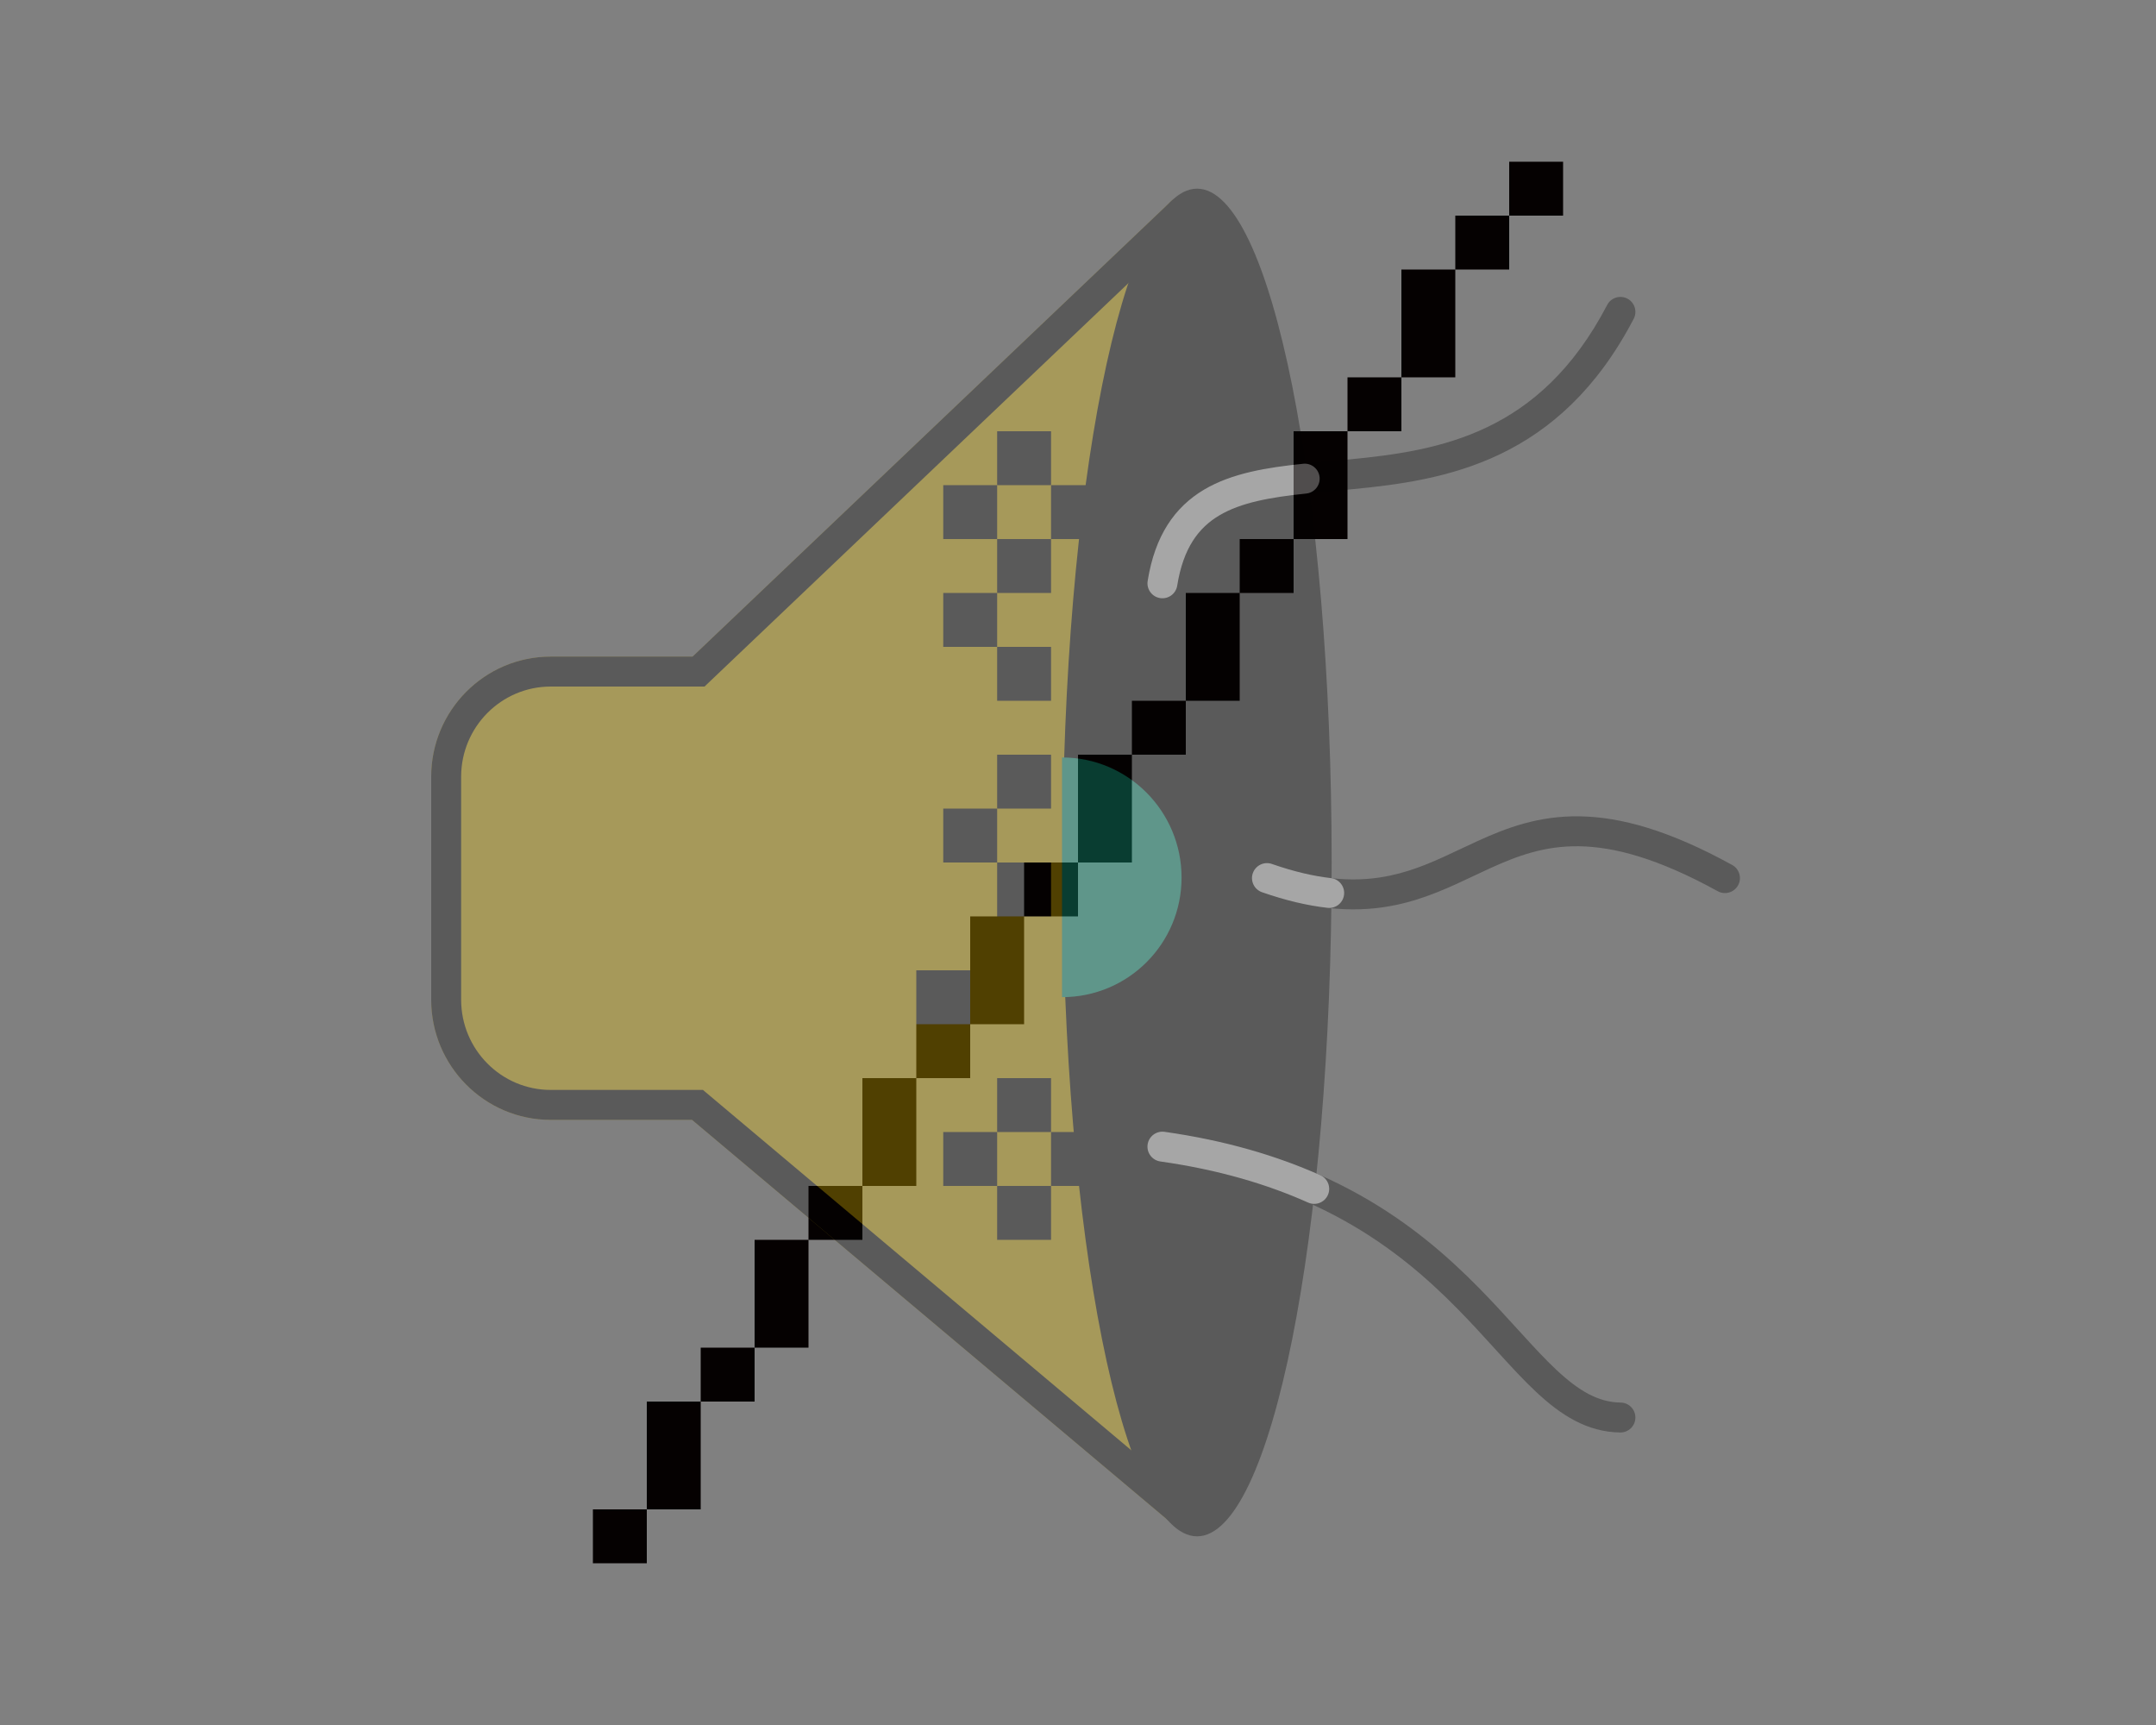 <svg width="80" height="64" viewBox="0 0 80 64" fill="none" xmlns="http://www.w3.org/2000/svg">
<rect x="0" y="0" width="80" height="64" fill="#808080" stroke="none"/>
<path fill-rule="evenodd" clip-rule="evenodd" d="M56 8H58V6H56V8ZM54 10H56V8H54V10ZM52 14V12V10H54V12V14H52ZM50 16V14H52V16H50ZM48 20V18V16H50V18V20H48ZM46 22H48V20H46V22ZM44 26H46V24V22H44V24V26ZM42 28H44V26H42V28ZM40 32H42V30V28H40V30V32ZM38 34H40V32H38V34ZM36 38H38V36V34H36V36V38ZM34 40H36V38H34V40ZM32 44H34V42V40H32V42V44ZM30 46H32V44H30V46ZM28 50H30V48V46H28V48V50ZM26 52H28V50H26V52ZM24 56V54V52H26V54V56H24ZM24 56H22V58H24V56Z" fill="#050101"/>
<g opacity="0.3">
<path fill-rule="evenodd" clip-rule="evenodd" d="M25.678 41.549L43.383 56.441L43.517 7.405L25.697 24.362V24.361H20.436C17.978 24.361 16 26.367 16 28.817V37.093C16 39.542 17.978 41.549 20.436 41.549H25.678H25.678Z" fill="#FFD301"/>
<rect x="39" y="18" width="2" height="2" transform="rotate(-180 39 18)" fill="black"/>
<rect x="41" y="20" width="2" height="2" transform="rotate(-180 41 20)" fill="black"/>
<rect x="37" y="20" width="2" height="2" transform="rotate(-180 37 20)" fill="black"/>
<rect x="39" y="22" width="2" height="2" transform="rotate(-180 39 22)" fill="black"/>
<rect x="37" y="24" width="2" height="2" transform="rotate(-180 37 24)" fill="black"/>
<rect x="39" y="26" width="2" height="2" transform="rotate(-180 39 26)" fill="black"/>
<rect x="39" y="30" width="2" height="2" transform="rotate(-180 39 30)" fill="black"/>
<rect x="37" y="32" width="2" height="2" transform="rotate(-180 37 32)" fill="black"/>
<rect x="39" y="34" width="2" height="2" transform="rotate(-180 39 34)" fill="black"/>
<rect x="36" y="38" width="2" height="2" transform="rotate(-180 36 38)" fill="black"/>
<rect x="39" y="42" width="2" height="2" transform="rotate(-180 39 42)" fill="black"/>
<rect x="37" y="44" width="2" height="2" transform="rotate(-180 37 44)" fill="black"/>
<rect x="39" y="46" width="2" height="2" transform="rotate(-180 39 46)" fill="black"/>
<rect x="41" y="44" width="2" height="2" transform="rotate(-180 41 44)" fill="black"/>
<path fill-rule="evenodd" clip-rule="evenodd" d="M25.678 41.549L43.383 56.441L43.517 7.405L25.698 24.361H20.436C17.978 24.361 16 26.367 16 28.817V37.093C16 39.542 17.978 41.549 20.436 41.549H25.678ZM42.399 10.002L26.142 25.472H20.436C18.599 25.472 17.111 26.973 17.111 28.817V37.093C17.111 38.937 18.599 40.438 20.436 40.438H26.083L42.278 54.06L42.399 10.002Z" fill="black"/>
<path d="M44.419 57C47.177 57 49.412 45.807 49.412 32C49.412 18.193 47.177 7 44.419 7C41.662 7 39.427 18.193 39.427 32C39.427 45.807 41.662 57 44.419 57Z" fill="black"/>
<path d="M43.843 32.559C43.843 30.109 41.866 28.103 39.408 28.103C39.408 28.103 39.408 32.559 39.408 36.996C41.866 36.996 43.843 35.009 43.843 32.559Z" fill="#10C8A1"/>
<path fill-rule="evenodd" clip-rule="evenodd" d="M60.384 11.079C60.656 11.221 60.761 11.557 60.619 11.829C59.252 14.449 57.521 15.96 55.663 16.85C53.821 17.732 51.888 17.986 50.159 18.152C49.919 18.175 49.685 18.197 49.456 18.218C47.99 18.351 46.748 18.464 45.761 18.867C45.212 19.091 44.768 19.397 44.426 19.833C44.084 20.27 43.819 20.873 43.681 21.729C43.633 22.032 43.348 22.238 43.045 22.19C42.742 22.141 42.536 21.856 42.585 21.553C42.745 20.554 43.069 19.765 43.552 19.148C44.036 18.53 44.652 18.12 45.342 17.839C46.496 17.368 47.929 17.239 49.374 17.109C49.6 17.089 49.827 17.068 50.053 17.047C51.767 16.882 53.531 16.64 55.183 15.849C56.817 15.066 58.375 13.73 59.635 11.315C59.776 11.043 60.112 10.938 60.384 11.079Z" fill="black"/>
<path fill-rule="evenodd" clip-rule="evenodd" d="M48.964 17.701C48.996 18.006 48.774 18.279 48.469 18.311C47.13 18.45 46.047 18.644 45.239 19.125C44.477 19.579 43.906 20.325 43.681 21.729C43.633 22.032 43.348 22.238 43.045 22.19C42.742 22.141 42.536 21.856 42.585 21.553C42.854 19.875 43.585 18.818 44.67 18.171C45.71 17.551 47.019 17.345 48.355 17.206C48.66 17.174 48.932 17.396 48.964 17.701Z" fill="white"/>
<path fill-rule="evenodd" clip-rule="evenodd" d="M42.583 42.464C42.626 42.16 42.907 41.949 43.211 41.992C49.233 42.846 52.551 45.422 54.875 47.782C55.392 48.307 55.861 48.822 56.292 49.296C56.341 49.349 56.389 49.401 56.436 49.453C56.911 49.975 57.338 50.438 57.755 50.828C58.59 51.609 59.307 52.026 60.134 52.037C60.441 52.041 60.686 52.292 60.682 52.599C60.678 52.906 60.426 53.151 60.12 53.147C58.876 53.131 57.901 52.486 56.996 51.639C56.542 51.214 56.087 50.72 55.615 50.202C55.567 50.149 55.52 50.097 55.471 50.044C55.038 49.568 54.585 49.07 54.084 48.561C51.882 46.325 48.774 43.903 43.055 43.092C42.751 43.048 42.54 42.767 42.583 42.464Z" fill="black"/>
<path fill-rule="evenodd" clip-rule="evenodd" d="M42.583 42.464C42.626 42.16 42.907 41.949 43.211 41.992C45.489 42.315 47.385 42.886 48.992 43.602C49.272 43.727 49.397 44.056 49.272 44.336C49.147 44.616 48.819 44.742 48.539 44.617C47.032 43.944 45.236 43.401 43.055 43.092C42.751 43.048 42.54 42.767 42.583 42.464Z" fill="white"/>
<path fill-rule="evenodd" clip-rule="evenodd" d="M58.612 30.287C60.138 30.31 61.94 30.806 64.274 32.092C64.543 32.24 64.64 32.578 64.492 32.847C64.344 33.115 64.007 33.213 63.738 33.065C61.506 31.835 59.883 31.417 58.595 31.397C57.312 31.378 56.3 31.752 55.264 32.226C55.081 32.31 54.895 32.398 54.706 32.487C53.841 32.897 52.903 33.341 51.815 33.572C50.457 33.86 48.88 33.819 46.829 33.103C46.539 33.002 46.386 32.685 46.487 32.396C46.589 32.106 46.905 31.953 47.195 32.054C49.075 32.711 50.446 32.727 51.585 32.485C52.534 32.284 53.332 31.907 54.19 31.502C54.389 31.407 54.593 31.311 54.802 31.216C55.889 30.718 57.081 30.263 58.612 30.287Z" fill="black"/>
<path fill-rule="evenodd" clip-rule="evenodd" d="M46.487 32.396C46.589 32.106 46.905 31.953 47.195 32.054C48.016 32.341 48.739 32.505 49.384 32.579C49.689 32.614 49.907 32.889 49.872 33.194C49.837 33.499 49.562 33.718 49.257 33.682C48.52 33.598 47.718 33.413 46.829 33.103C46.539 33.002 46.386 32.685 46.487 32.396Z" fill="white"/>
</g>
</svg>
